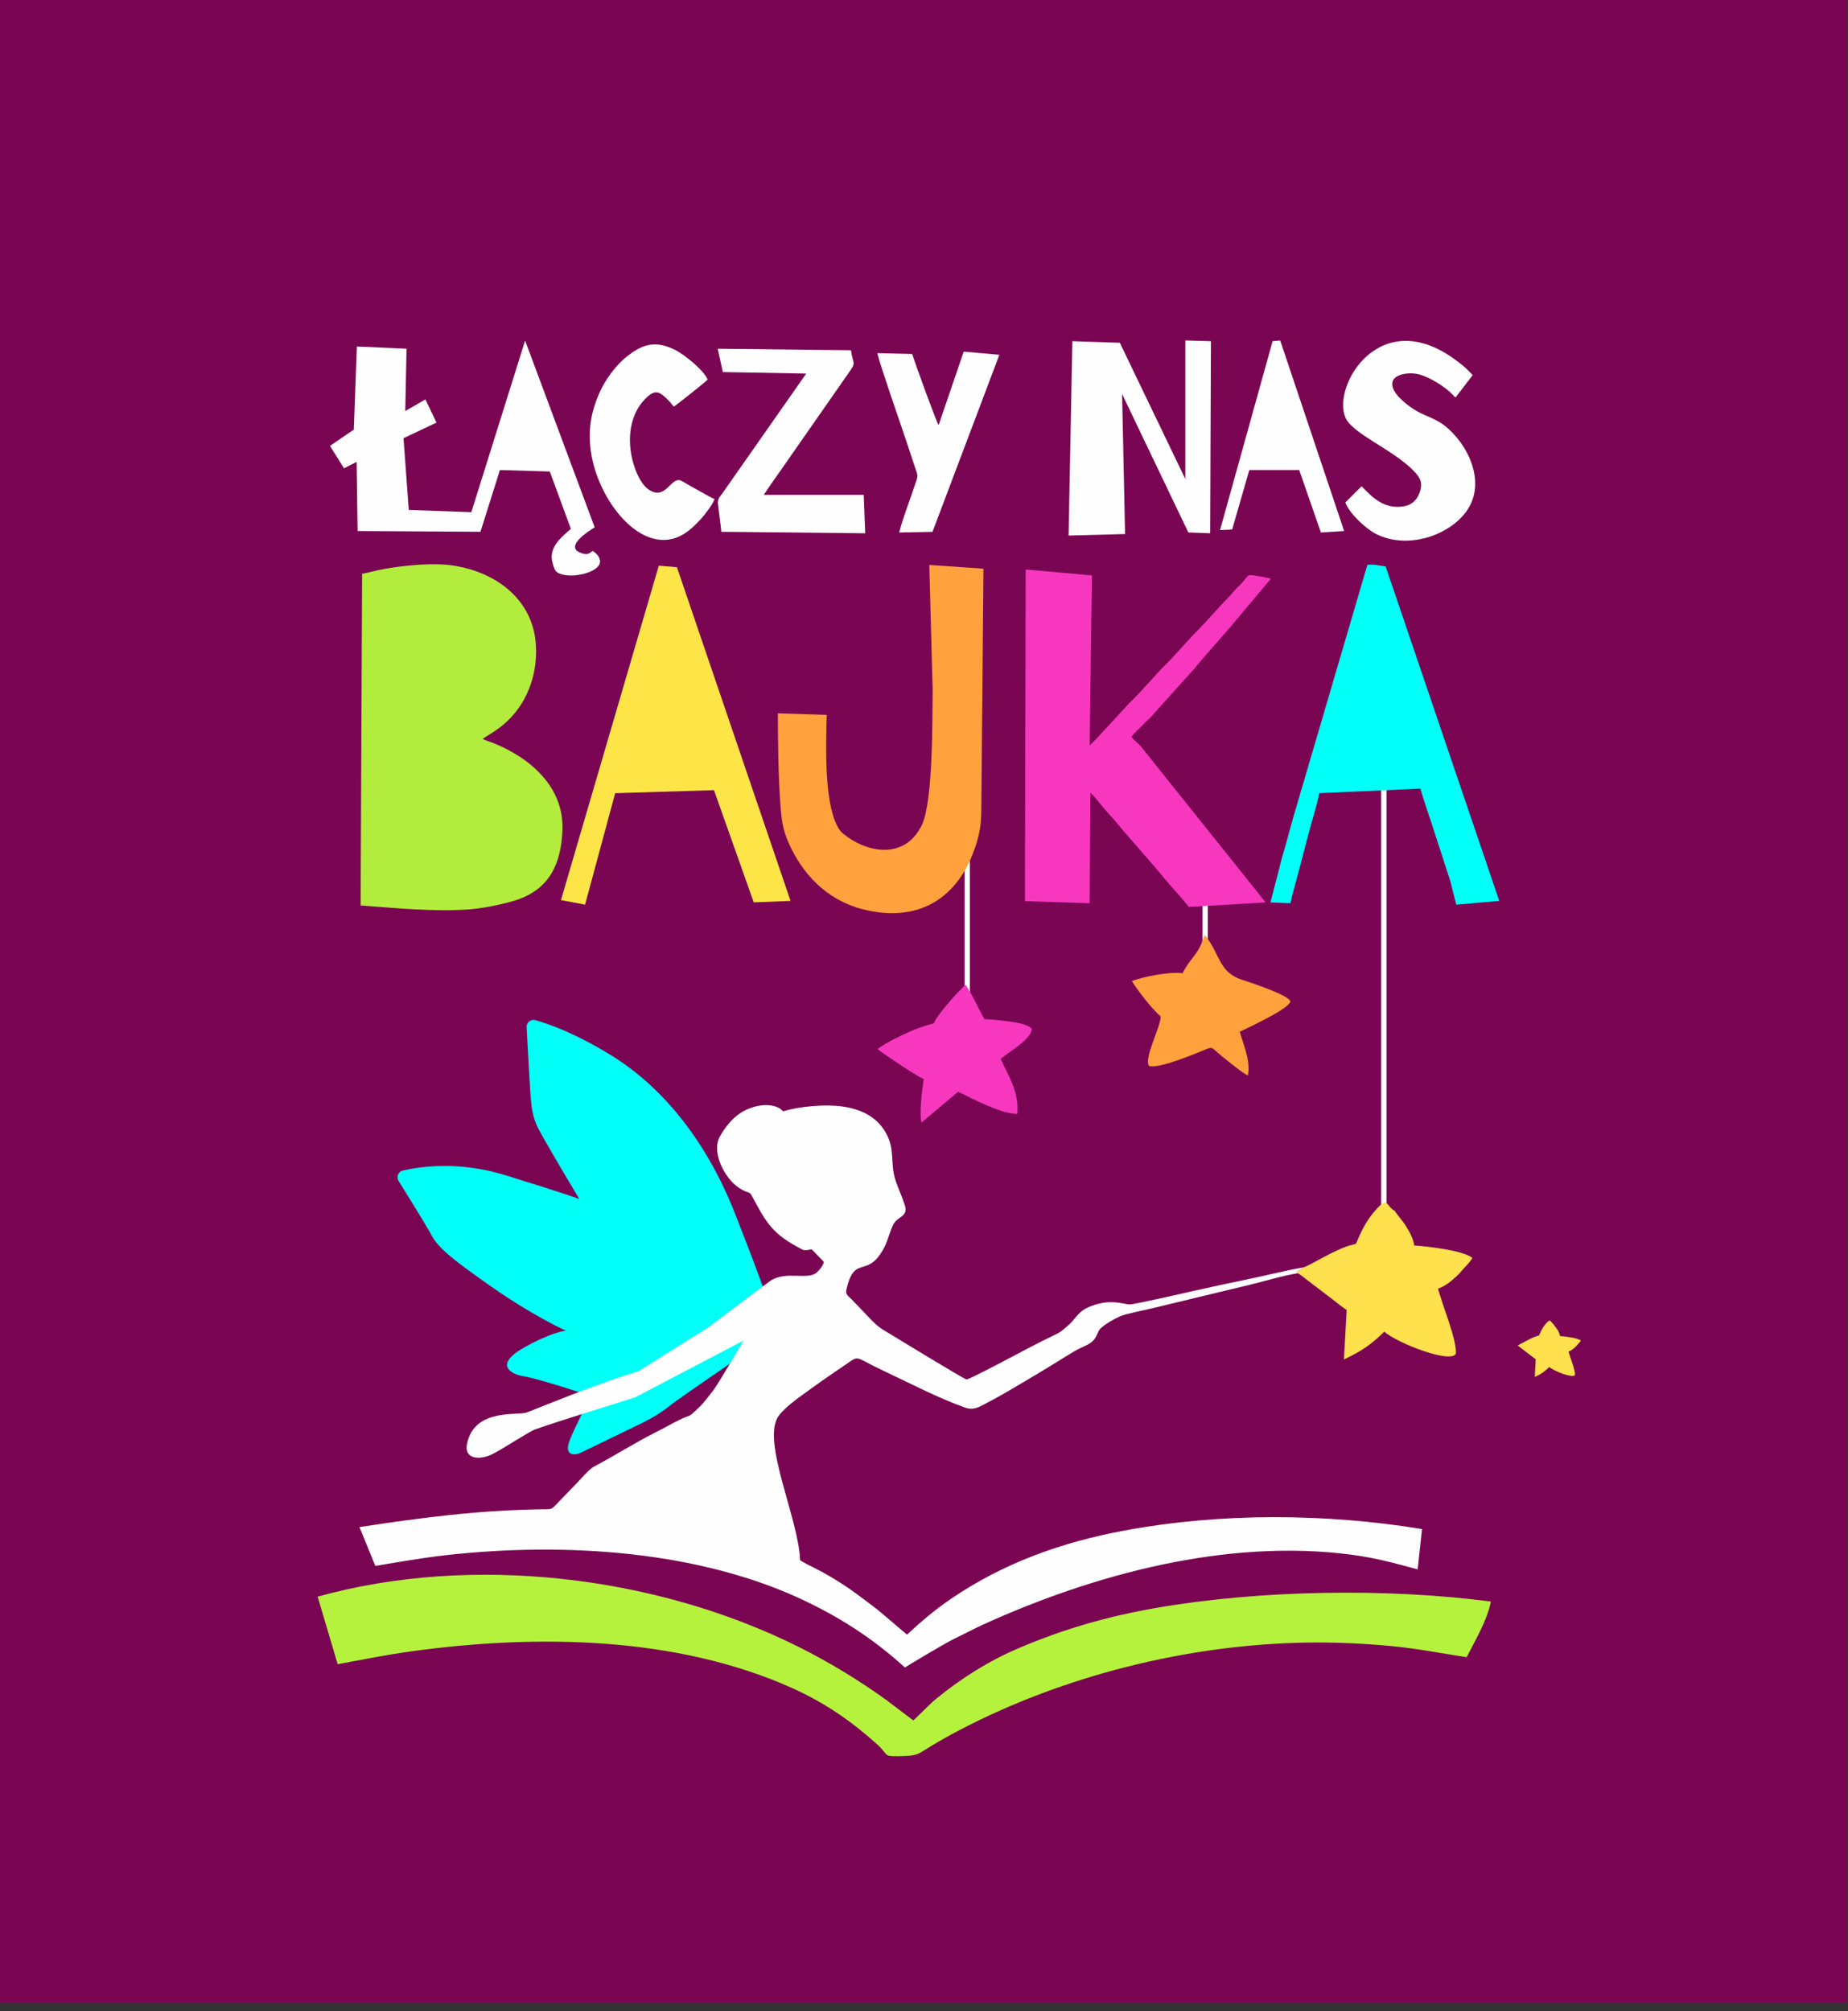 <?xml version="1.0" encoding="UTF-8" standalone="no"?>
<!DOCTYPE svg PUBLIC "-//W3C//DTD SVG 1.1//EN" "http://www.w3.org/Graphics/SVG/1.1/DTD/svg11.dtd">
<svg width="100%" height="100%" viewBox="0 0 193 210" version="1.1" xmlns="http://www.w3.org/2000/svg" xmlns:xlink="http://www.w3.org/1999/xlink" xml:space="preserve" xmlns:serif="http://www.serif.com/" style="fill-rule:evenodd;clip-rule:evenodd;stroke-linejoin:round;stroke-miterlimit:2;">
    <rect x="0" y="0" width="193" height="210" fill="#333333" stroke="none"/>
    <g id="Warstwa_x0020_1">
        <path d="M0,209.147L192.871,209.147L192.871,0L0,0L0,209.147Z" style="fill:rgb(122,6,83);"/>
        <rect x="100.738" y="87.908" width="0.556" height="16.493" style="fill:rgb(254,254,254);"/>
        <rect x="125.583" y="87.994" width="0.556" height="16.493" style="fill:rgb(254,254,254);"/>
        <rect x="144.245" y="80.385" width="0.556" height="49.35" style="fill:rgb(254,254,254);"/>
        <path d="M33.173,166.721L35.267,173.77C37.859,173.296 40.318,172.793 43.013,172.422C56.074,170.626 70.687,170.857 82.712,176.257C86.147,177.799 88.888,179.704 91.569,182.103C92.822,183.224 92.185,183.404 93.779,183.379C95.94,183.347 95.775,183.207 97.234,182.326C98.191,181.749 99.148,181.209 100.165,180.676C111.046,174.979 124.029,171.711 136.496,171.515C139.434,171.469 142.341,171.602 145.244,171.874C148.022,172.133 150.512,172.633 153.173,173.043C153.951,171.501 155.355,169.141 155.7,167.232C144.82,165.801 131.542,166.032 120.845,167.879C115.571,168.789 110.946,170.154 106.422,172.084C103.196,173.46 100.43,175.22 97.758,177.394C97.092,177.936 95.567,179.523 95.38,179.639L92.581,177.523C89.753,175.47 86.49,173.493 83.286,171.903C68.395,164.512 49.252,162.249 33.173,166.721L33.173,166.721Z" style="fill:rgb(180,242,61);"/>
        <path d="M37.818,59.922L37.661,94.546C41.312,94.816 45.339,95.227 49.01,94.955C50.451,94.848 52.693,94.398 53.989,93.96C57.401,92.807 58.58,90.201 58.738,86.757C58.949,82.149 55.333,79.114 51.485,77.572C51.176,77.448 50.682,77.315 50.418,77.159C50.949,76.656 54.007,75.531 55.418,71.477C55.912,70.059 56.112,68.376 55.913,66.78C55.389,62.582 51.942,59.802 47.417,59.066C45.323,58.726 42.223,59.027 40.066,59.42C39.281,59.563 38.543,59.782 37.818,59.922L37.818,59.922Z" style="fill:rgb(178,236,61);"/>
        <path d="M100.847,102.834C100.273,103.307 98.584,105.161 97.828,106.299C97.187,107.265 98.221,106.493 95.8,107.4C94.684,107.818 92.375,108.925 91.666,109.542C91.904,109.79 93.564,110.88 93.991,111.163C94.571,111.548 95.915,112.442 96.478,112.674C96.3,113.729 95.998,116.181 96.228,117.223L100.053,114.005C100.443,114.14 101.021,114.483 101.454,114.688C101.946,114.919 102.385,115.123 102.906,115.347C103.804,115.732 105.144,116.317 106.244,116.31C106.466,113.958 105.235,112.263 104.512,110.556C105.153,110.042 105.975,109.533 106.783,108.847C107.168,108.52 107.745,107.956 107.756,107.409C107.174,106.916 106.342,106.803 105.542,106.685C104.63,106.55 103.721,106.462 102.798,106.416C102.147,105.222 101.527,103.819 100.847,102.834Z" style="fill:rgb(247,56,191);"/>
        <path d="M107.039,94.095L113.799,94.314L113.88,82.79C114.117,82.947 115.006,84.045 115.187,84.272L116.474,85.735C116.89,86.232 117.305,86.758 117.737,87.228L120.332,90.215C120.764,90.685 121.179,91.212 121.595,91.708C122.429,92.703 123.31,93.621 124.156,94.697L132.18,94.228L119.152,77.943C118.816,77.552 118.408,77.327 118.17,76.923C118.339,76.621 119.152,75.923 119.577,75.46C119.767,75.254 119.896,75.171 120.104,74.967L123.755,70.906C123.957,70.687 124.029,70.636 124.202,70.41C124.372,70.19 124.516,70.085 124.686,69.873C126.007,68.238 127.85,66.285 129.197,64.629L132.726,60.432C132.299,60.277 131.314,60.146 130.813,60.066C130.188,59.965 130.276,60.304 129.542,61.043C129.313,61.275 129.196,61.353 128.992,61.591C128.804,61.81 128.64,62.021 128.44,62.223C127.331,63.341 126.068,64.833 125.061,65.844C124.088,66.821 122.457,68.71 121.716,69.42C120.851,70.249 118.933,72.492 118.327,73.032C117.858,73.45 114.115,77.648 113.802,77.827L114.038,60.088L107.122,59.462L107.039,94.096L107.039,94.095Z" style="fill:rgb(247,56,191);"/>
        <path d="M123.504,101.621C122.208,101.437 119.312,101.987 118.21,102.446C118.895,103.53 120.257,105.293 121.221,106.141C121.219,107.24 119.434,110.512 120.002,111.301C120.945,111.657 124.935,109.991 125.863,109.6C126.795,109.208 126.427,109.404 128.113,110.693C128.858,111.263 129.452,111.81 130.318,112.304C130.651,110.767 129.812,108.969 129.476,107.738C130.59,107.189 134.425,105.428 134.766,104.613C134.799,103.944 130.363,102.523 129.672,102.293C127.236,101.478 127.441,99.594 125.82,97.624C125.065,99.904 124.381,99.882 123.504,101.621Z" style="fill:rgb(255,161,61);"/>
        <path d="M156.579,94.069L144.714,59.145C144.05,59.063 143.533,58.904 142.808,58.974L135.096,85.238C134.682,86.705 134.292,88.187 133.859,89.662L132.686,94.23L134.781,94.314C134.872,93.792 134.951,93.474 135.27,92.334C135.564,91.281 135.84,90.209 136.108,89.163C136.38,88.098 136.66,87.048 136.951,85.993C137.216,85.028 137.621,83.753 137.783,82.821L148.347,82.349C148.794,83.95 149.406,85.571 149.896,87.161L151.457,91.972L152.09,94.465L156.579,94.069L156.579,94.069Z" style="fill:rgb(0,255,247);"/>
        <path d="M97.403,71.967C97.364,75.053 97.466,83.661 96.276,86.141C94.615,89.604 90.961,89.159 88.485,87.375C87.915,86.965 87.706,86.8 87.378,86.12C86.086,83.445 86.257,78.013 86.34,74.645L81.238,74.486C81.248,77.621 81.278,80.885 81.503,84.004C81.619,85.618 81.757,86.637 82.356,87.996C83.757,91.177 86.261,93.945 90.054,94.93C95.899,96.448 100.212,93.823 101.977,88.065C102.491,86.39 102.478,85.505 102.494,83.688L102.711,59.38L97.053,58.991L97.403,71.967L97.403,71.967Z" style="fill:rgb(255,161,61);"/>
        <path d="M58.587,93.985L61.102,94.462L64.247,82.825L74.566,82.507L78.72,94.223L82.561,94.07L70.696,59.227L68.803,59.069L58.587,93.985Z" style="fill:rgb(253,229,72);"/>
        <path d="M49.226,53.48L42.691,53.247L42.142,45.757L45.587,44.126L44.425,41.706L42.325,42.922L42.457,36.413L37.269,36.179L36.952,44.859L34.461,46.559L35.926,48.898L37.245,48.23L37.347,55.448L50.179,55.527L52.209,49.08L57.42,49.235L59.62,55.223C58.624,56.091 57.225,57.183 57.722,58.827C57.923,59.491 57.971,59.742 58.573,59.944C59.983,60.418 62.623,59.706 62.666,58.671C62.689,58.109 62.171,57.692 61.893,57.525C61.493,57.855 61.265,57.986 60.58,57.701C59.008,57.046 61.388,55.498 62.108,55.065L54.84,35.562L49.226,53.48L49.226,53.48Z" style="fill:rgb(254,254,254);"/>
        <path d="M123.793,50.019L116.952,35.793L111.995,35.628L111.601,55.92L117.499,55.763L117.187,41.14L124.106,55.598L126.387,55.684L126.466,35.628L123.794,35.549L123.793,50.019Z" style="fill:rgb(254,254,254);"/>
        <path d="M143.376,126.698C142.906,127.274 142.326,128.161 141.751,129.55C141.579,129.965 141.653,129.868 141.227,129.974C139.436,130.418 136.715,132.213 136.104,132.343C135.95,132.541 135.706,132.645 135.468,132.746C135.496,132.896 135.477,132.851 135.536,132.948C135.795,133.072 135.967,133.246 136.19,133.406L139.366,135.832C139.767,136.144 140.25,136.542 140.644,136.783L140.357,141.953C142.337,141.009 143.174,140.401 144.573,139.052C145.969,140.287 151.513,142.39 152.035,141.367C152.231,140.094 150.507,135.919 150.188,134.558C151.037,134.26 151.675,133.675 152.179,133.209C152.507,132.904 152.683,132.646 152.979,132.334C153.231,132.069 153.595,131.682 153.774,131.353C152.847,130.571 149.208,130.161 147.698,130.048C147.594,129.292 147.197,128.615 146.852,128.054C146.504,127.489 145.813,126.723 145.654,126.423C144.709,125.967 145.043,124.656 143.376,126.698Z" style="fill:rgb(255,224,77);"/>
        <path d="M142.199,50.776L140.505,52.465C140.892,53.575 142.637,55.217 143.704,55.754C147,57.413 151.317,55.921 153.136,53.407C155.35,50.348 153.216,46.222 150.809,44.399C149.528,43.429 148.312,43.433 146.632,41.971C146.288,41.672 145.237,40.772 145.427,39.889C145.591,39.124 146.912,38.88 147.847,39.02C149.095,39.206 150.945,40.384 151.757,41.249C151.963,41.469 151.722,41.325 152.031,41.48L153.805,39.167C153.039,38.41 153.263,38.532 152.164,37.697C144.207,31.648 139.075,40.246 140.515,43.605C141.247,45.312 145.53,46.956 147.667,49.196C148.248,49.805 148.65,50.331 148.258,51.438C147.984,52.212 147.439,52.763 146.492,52.891C144.423,53.172 143.197,51.783 142.199,50.776L142.199,50.776Z" style="fill:rgb(254,254,254);"/>
        <path d="M75.492,38.85L84.2,39.009L75.465,51.485C75.231,51.803 74.929,52.084 74.978,52.556C75.083,53.55 75.238,54.534 75.334,55.527L90.36,55.684L90.204,51.674L79.77,51.673C80.563,50.434 81.463,49.252 82.298,48.015L88.666,38.887C89.487,37.761 89.062,38.045 88.875,36.572L74.955,36.415L75.492,38.85L75.492,38.85Z" style="fill:rgb(254,254,254);"/>
        <path d="M74.623,52.114C73.945,51.815 72.043,50.692 71.197,50.224C70.056,49.594 69.569,52.438 67.68,51.071C66.146,49.96 64.541,44.751 67.259,41.783C68.47,40.461 68.932,40.922 69.954,41.953C70.134,42.135 70.156,42.259 70.383,42.447C70.572,42.358 73.748,39.835 73.903,39.639C73.572,38.748 71.563,37.042 70.39,36.48C68.266,35.463 66.928,36.079 65.458,37.23C64.434,38.031 63.231,39.567 62.59,41.047C61.825,42.817 61.432,44.459 61.658,46.717C62.196,52.087 67.12,58.447 71.454,55.733C72.196,55.268 72.696,54.73 73.244,54.144C73.566,53.8 74.453,52.645 74.623,52.114L74.623,52.114Z" style="fill:rgb(254,254,254);"/>
        <path d="M98.029,44.383C97.805,44.122 95.48,37.682 95.261,36.965L91.624,36.875C92.021,38.477 94.043,44.208 94.709,46.224C94.961,46.987 95.218,47.768 95.471,48.532C95.927,49.913 95.928,49.499 95.468,50.88C94.977,52.354 94.284,54.125 93.905,55.603L97.386,55.536L104.372,37.046L100.647,36.718L98.029,44.383L98.029,44.383Z" style="fill:rgb(254,254,254);"/>
        <path d="M132.907,35.626L127.416,55.354L128.68,55.293L130.475,49.079L135.685,49.077L137.951,55.599L140.376,55.448L133.703,35.556L132.907,35.626Z" style="fill:rgb(254,254,254);"/>
        <path d="M77.57,141.476C77.57,141.476 70.749,146.128 70.004,146.741C69.26,147.354 68.208,148.029 67.071,148.579L60.764,151.638C59.838,152.087 59.101,151.857 59.364,150.806C59.626,149.755 61.728,145.772 61.728,145.772C61.728,145.772 56.343,143.978 54.724,143.715C53.104,143.452 51.747,142.402 54.68,140.738C57.613,139.075 59.101,138.944 59.101,138.944C59.101,138.944 55.818,137.499 51.31,134.347C46.801,131.196 45.706,130.189 45.006,128.876C44.482,127.893 42.56,124.801 41.626,123.308C41.499,123.104 41.479,122.871 41.572,122.649C41.664,122.426 41.842,122.275 42.077,122.221C43.858,121.811 47.922,121.212 52.754,122.704C59.276,124.718 60.502,125.199 60.502,125.199C60.502,125.199 56.602,118.701 56.115,117.631C55.629,116.561 55.532,115.782 55.434,114.712C55.359,113.883 55.108,109.287 54.999,107.259C54.986,107.02 55.081,106.807 55.268,106.657C55.456,106.507 55.683,106.46 55.914,106.525C57.303,106.91 60.117,107.895 63.898,110.237C69.394,113.642 73.875,119.378 76.745,126.674C79.614,133.97 80.052,135.478 80.052,135.478L77.57,141.476L77.57,141.476Z" style="fill:rgb(0,255,247);"/>
        <path d="M161.733,137.934C161.684,138.019 161.232,138.258 160.787,139.33C160.726,139.479 160.752,139.445 160.599,139.483C159.956,139.642 158.979,140.287 158.76,140.333C158.705,140.405 158.617,140.441 158.532,140.478C158.542,140.532 158.535,140.516 158.556,140.551C158.649,140.595 158.711,140.658 158.791,140.715L159.931,141.586C160.075,141.698 160.248,141.841 160.39,141.928L160.287,143.784C160.998,143.445 161.298,143.226 161.801,142.742C162.302,143.186 164.292,143.94 164.48,143.573C164.55,143.116 163.931,141.617 163.817,141.129C164.121,141.021 164.351,140.812 164.531,140.644C164.649,140.535 164.712,140.442 164.819,140.33C164.909,140.235 165.04,140.096 165.104,139.978C164.771,139.697 163.465,139.55 162.922,139.509C162.885,139.238 162.743,138.995 162.619,138.793C162.494,138.59 162.246,138.315 162.189,138.207C162.084,138.157 161.988,137.975 161.887,137.892C161.806,137.912 161.817,137.92 161.733,137.934Z" style="fill:rgb(255,224,77);"/>
        <path d="M135.536,132.948C135.477,132.851 135.496,132.896 135.468,132.746C135.706,132.645 135.95,132.541 136.104,132.343C134.26,132.656 132.356,133.157 130.524,133.531C128.665,133.91 126.805,134.32 124.946,134.731C124.215,134.893 118.511,136.21 118.006,136.204C117.252,136.196 115.911,135.517 113.635,136.511C112.77,136.889 112.368,137.547 111.872,138.095C111.705,138.28 111.682,138.29 111.457,138.478C110.737,139.08 110.903,139.032 109.879,139.52C108.402,140.224 106.896,141.039 105.41,141.818C104.896,142.087 101.147,144.077 100.942,144.041C100.634,143.985 93.338,139.517 92.42,138.969C91.592,138.475 91.265,138.099 90.618,137.425C90.042,136.824 89.52,136.279 88.944,135.678C88.66,135.382 88.278,135.198 88.386,134.706C89.235,130.844 90.595,133.658 92.361,130.229C92.734,129.506 92.981,128.42 93.337,127.782C93.759,127.025 94.859,127.027 94.511,125.891C94.229,124.974 93.881,124.279 93.575,123.407C92.856,121.354 93.633,119.917 92.29,117.924C91.453,116.682 90.061,115.82 87.913,115.528C86.152,115.289 83.446,115.528 81.845,116.031C81.709,116.032 81.573,115.816 81.445,115.743C80.18,115.017 78.35,115.53 77.289,116.246C76.4,116.845 75.719,117.723 75.188,118.656C74.261,120.28 75.667,123.06 77.208,124.056C78.099,124.633 78.247,124.369 78.489,124.811C79.837,127.281 80.459,128.688 83.242,130.176C83.984,130.572 83.842,130.623 84.778,130.458L86.05,131.769C85.92,132.234 85.561,132.645 85.272,132.889C84.321,133.693 82.123,132.667 80.475,133.727L78.811,134.962L73.924,138.635L66.71,143.16C62.562,144.469 59.084,145.875 55.036,147.48C54.071,147.863 49.621,146.989 48.787,150.688C48.398,152.411 50.131,152.493 51.45,151.825C52.638,151.225 55.24,149.478 55.925,149.241C59.354,148.054 62.907,147.014 66.368,145.892L77.627,139.991C77.437,140.418 74.839,144.748 74.525,145.137C74.017,145.767 73.563,146.434 72.966,146.997C71.672,148.215 72.38,147.549 70.857,148.309C70.088,148.693 69.371,149.109 68.614,149.487C66.374,150.606 64.225,151.984 62.015,153.149C61.547,153.397 60.675,154.416 60.275,154.829C59.697,155.426 59.171,155.969 58.592,156.567C57.438,157.759 57.85,157.569 56.229,157.601C54.04,157.643 51.858,157.755 49.683,157.937C45.584,158.281 41.553,158.843 37.543,159.456L39.197,163.508C41.72,163.094 44.089,162.662 46.705,162.373C58.941,161.02 73.062,161.886 84.134,167.192C88.441,169.256 91.633,171.515 94.507,174.113C94.51,174.111 98.556,171.632 99.836,171.028C100.776,170.583 101.7,170.079 102.668,169.638C114.239,164.368 128.151,160.64 141.096,162.332C143.701,162.672 145.689,163.236 148.058,163.869L148.51,159.66C138.42,158.012 127.503,157.952 117.497,159.804C110.781,161.047 104.78,163.238 99.361,166.916C97.572,168.13 96.108,169.404 94.725,170.688C94.518,170.513 94.338,170.356 94.114,170.168C92.096,168.476 92.153,168.41 89.516,166.472C88.207,165.51 86.633,164.514 85.109,163.748C84.772,163.578 83.775,163.093 83.557,162.903C83.419,158.56 79.425,150.337 81.346,147.81C82.117,146.795 83.689,145.741 84.716,144.994C85.91,144.124 87.082,143.321 88.319,142.485C89.838,141.458 89.129,141.667 92.311,143.157C95.067,144.447 97.913,145.952 100.787,146.976C101.704,147.303 102.301,146.887 103.039,146.504C105.045,145.462 106.915,144.292 108.849,143.149C109.503,142.763 110.071,142.394 110.743,141.986C111.063,141.792 111.387,141.598 111.689,141.403C113.245,140.398 113.919,140.528 114.454,139.584C114.717,139.119 114.67,138.952 115.03,138.632C115.52,138.198 116.348,137.72 116.976,137.448C117.657,137.152 119.831,136.742 120.645,136.534L130.553,134.146C132.089,133.777 134.033,133.181 135.536,132.948L135.536,132.948Z" style="fill:rgb(254,254,254);"/>
    </g>
</svg>
